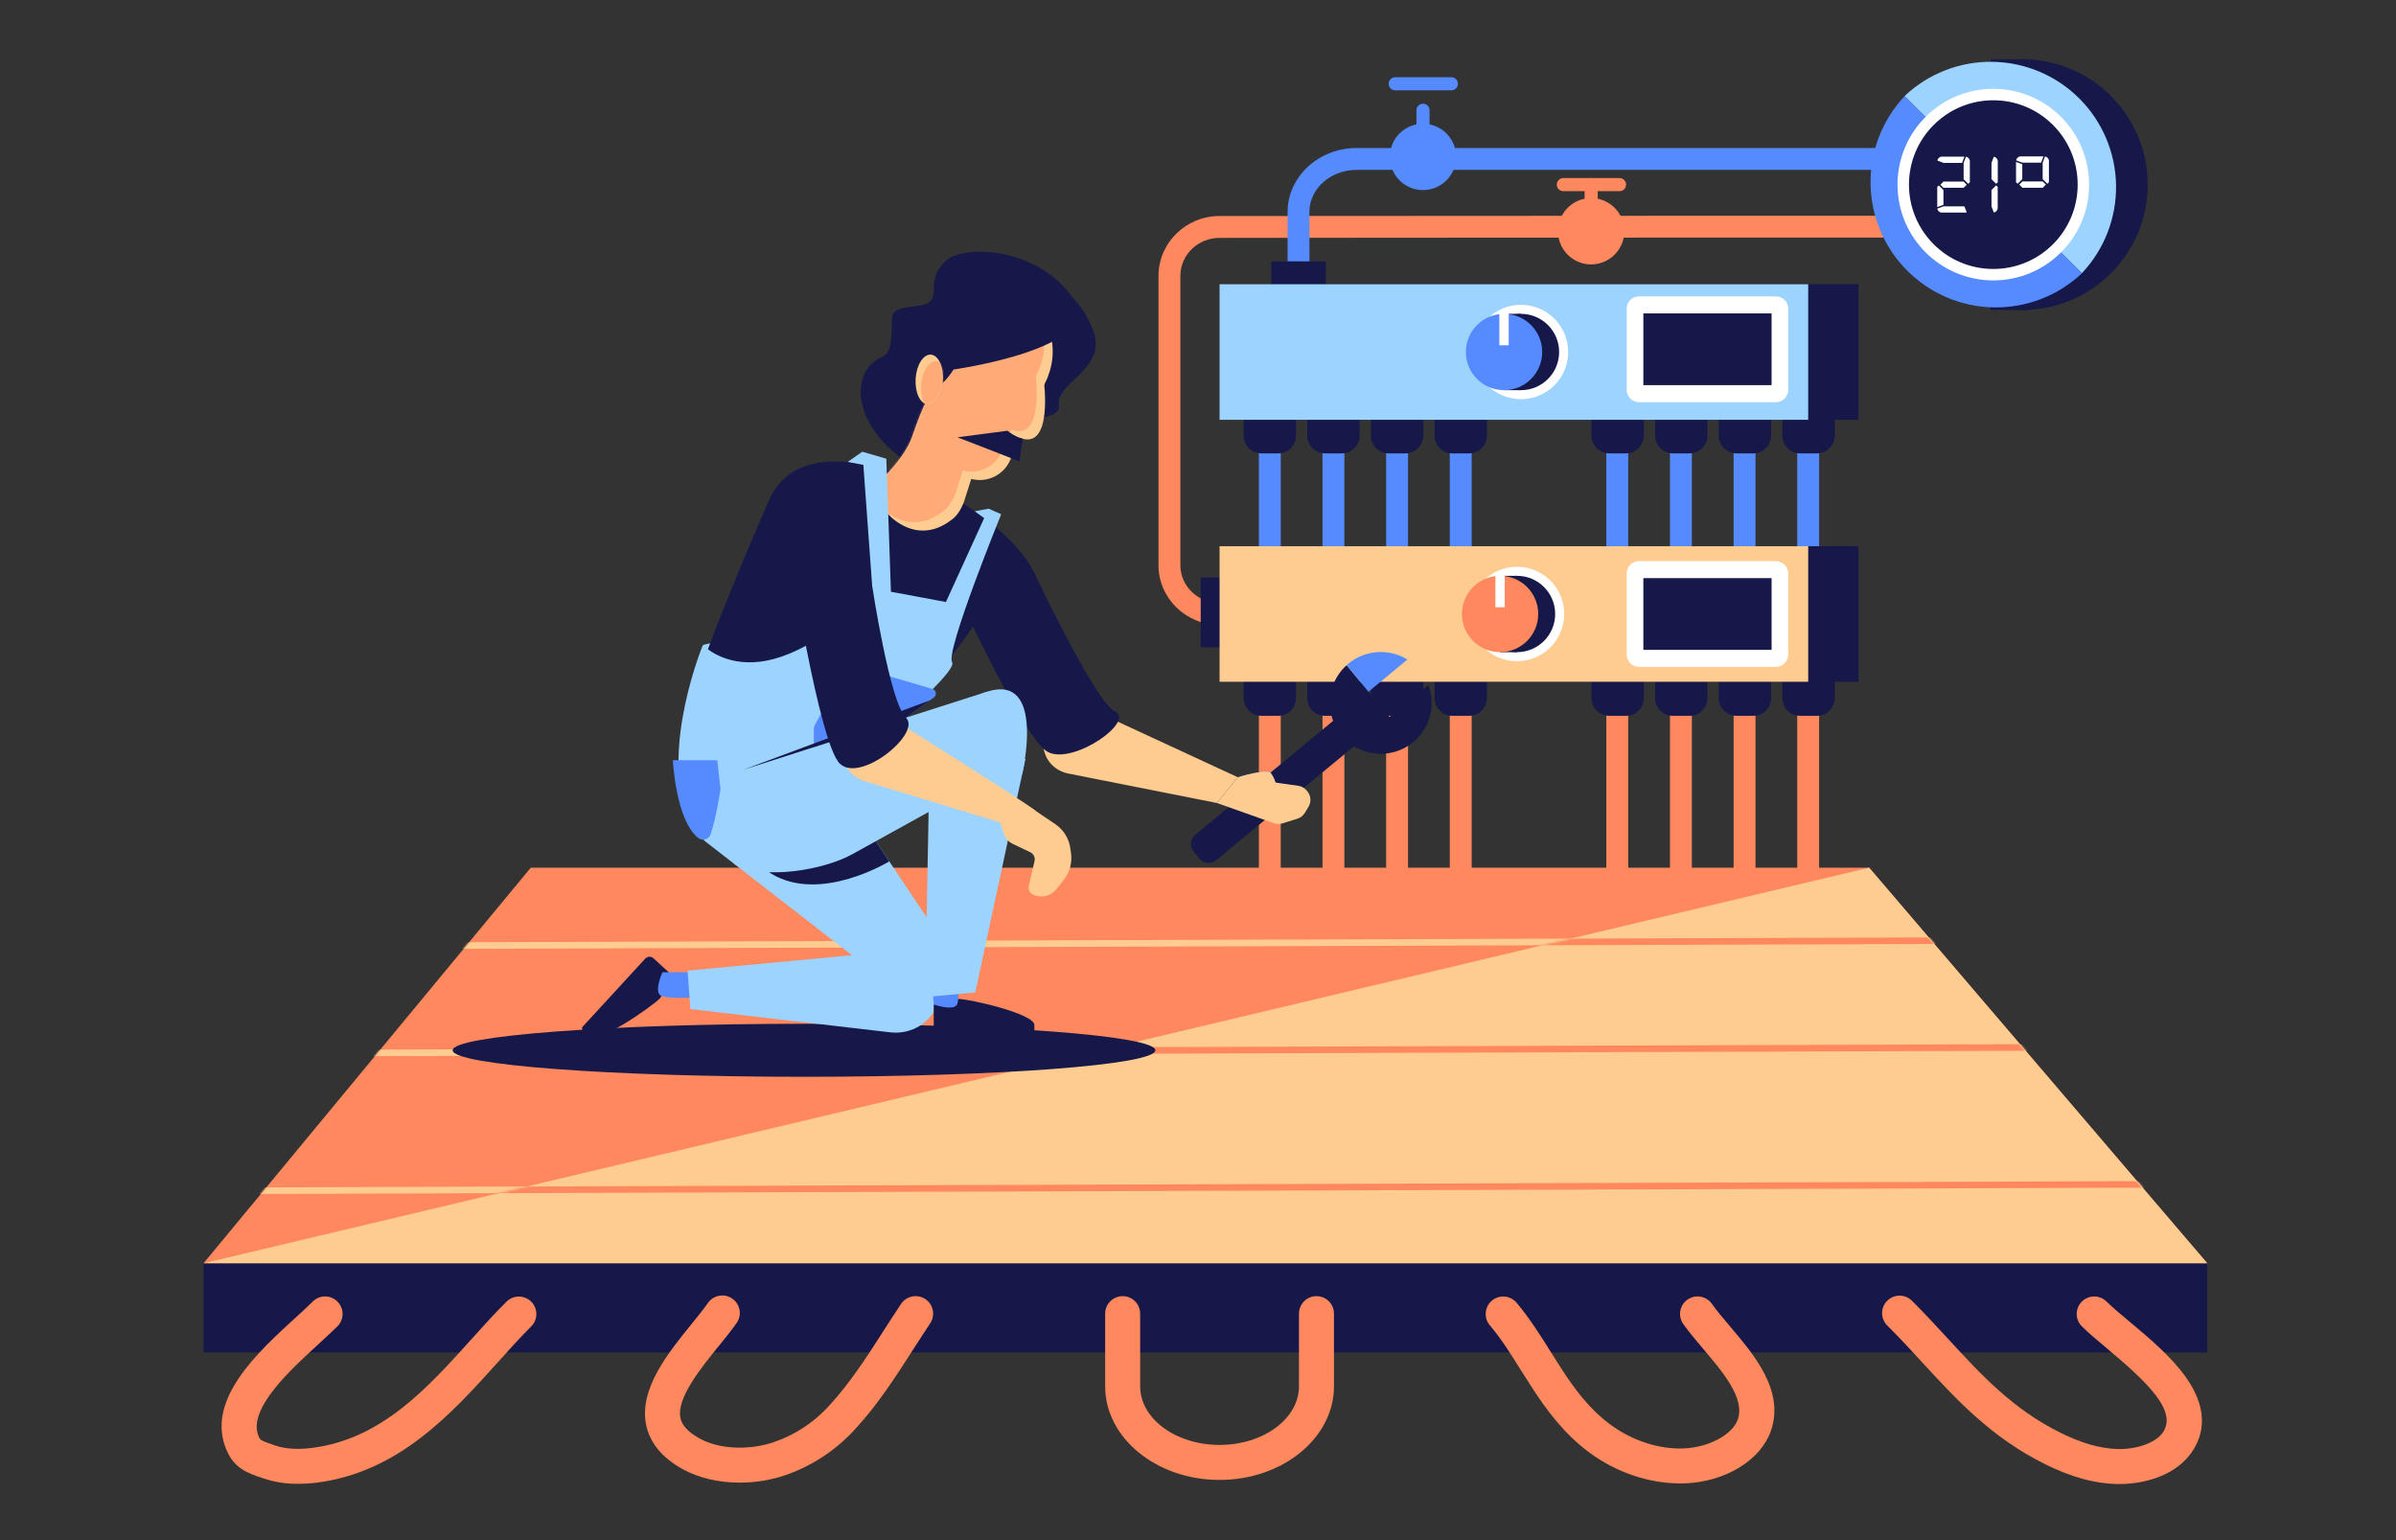 <svg width="1095" height="704" viewBox="0 0 1095 704" fill="none" xmlns="http://www.w3.org/2000/svg">
<rect x="0" y="0" width="1095" height="704" fill="#333333" stroke="none"/>
<path d="M557.36 285.63C541.96 285.63 529.44 273.38 529.44 258.31V126.06C529.44 111.06 541.94 98.75 557.31 98.73C628.57 98.63 897.53 98.59 900.24 98.59V108.59C897.53 108.59 628.58 108.59 557.33 108.73C547.46 108.73 539.44 116.52 539.44 126.06V258.31C539.44 267.86 547.44 275.63 557.36 275.63V285.63Z" fill="#FF885E"/>
<path d="M598.45 119.5H588.45V96.87C588.45 80.76 602.62 67.65 620.04 67.65H885.38V77.65H620C608.09 77.65 598.41 86.27 598.41 96.87L598.45 119.5Z" fill="#558BFF"/>
<path d="M605.91 119.5H580.99V151.41H605.91V119.5Z" fill="#151848"/>
<path d="M573.66 263.94H548.74V295.85H573.66V263.94Z" fill="#151848"/>
<path d="M909.73 141.66H927.63V27.08H909.73V141.66Z" fill="#151848"/>
<path d="M924.21 141.68C955.856 141.68 981.51 116.026 981.51 84.38C981.51 52.734 955.856 27.08 924.21 27.08C892.564 27.08 866.91 52.734 866.91 84.38C866.91 116.026 892.564 141.68 924.21 141.68Z" fill="#151848"/>
<path d="M951.48 124.89C940.636 135.119 926.232 140.72 911.326 140.503C896.42 140.285 882.185 134.267 871.644 123.726C861.103 113.185 855.084 98.95 854.867 84.044C854.65 69.138 860.25 54.734 870.48 43.89" fill="#558BFF"/>
<path d="M870.45 43.86C881.294 33.631 895.698 28.03 910.604 28.247C925.51 28.465 939.745 34.483 950.286 45.024C960.827 55.565 966.845 69.8 967.063 84.706C967.28 99.612 961.68 114.016 951.45 124.86" fill="#9DD3FF"/>
<path d="M910.97 128.16C935.149 128.16 954.75 108.559 954.75 84.38C954.75 60.201 935.149 40.6 910.97 40.6C886.791 40.6 867.19 60.201 867.19 84.38C867.19 108.559 886.791 128.16 910.97 128.16Z" fill="white"/>
<path d="M910.97 122.93C932.261 122.93 949.52 105.671 949.52 84.38C949.52 63.09 932.261 45.83 910.97 45.83C889.679 45.83 872.42 63.09 872.42 84.38C872.42 105.671 889.679 122.93 910.97 122.93Z" fill="#151848"/>
<path d="M933.52 82.94L935 84.38L933.57 85.81H924.26L922.83 84.38L924.26 82.94H933.52Z" fill="white"/>
<path d="M924.21 75.07V81.87L922.07 84L921.35 83.28V74L924.21 75.07ZM932.8 74.35H924.25L921.39 73.28C921.478 72.838 921.695 72.432 922.014 72.114C922.332 71.795 922.738 71.578 923.18 71.49H933.88L932.8 74.35ZM933.52 81.87V74.35L934.59 71.49C935.032 71.578 935.438 71.795 935.756 72.114C936.075 72.432 936.292 72.838 936.38 73.28V83.28L935.67 84L933.52 81.87Z" fill="white"/>
<path d="M885.34 94.66V85.44L886.05 84.73L888.18 86.86V93.6L885.34 94.66ZM898.82 97.14H887.12C886.682 97.053 886.28 96.838 885.963 96.523C885.646 96.209 885.43 95.808 885.34 95.37L888.18 94.31H897.76L898.82 97.14ZM896.69 74.45H888.22L885.38 73.38C885.473 72.946 885.689 72.547 886.003 72.233C886.317 71.919 886.716 71.703 887.15 71.61H897.76L896.69 74.45ZM897.4 83L898.82 84.42L897.4 85.83H888.18L886.76 84.42L888.18 83H897.4ZM897.4 81.93V74.45L898.47 71.61C898.904 71.703 899.303 71.919 899.617 72.233C899.931 72.547 900.147 72.946 900.24 73.38V83.31L899.53 84.02L897.4 81.93Z" fill="white"/>
<path d="M910.13 81.89V74.45L911.2 71.61C911.64 71.698 912.045 71.912 912.365 72.226C912.684 72.541 912.905 72.942 913 73.38V83.31L912.29 84.02L910.13 81.89ZM912.26 84.73L912.97 85.44V95.37C912.881 95.806 912.666 96.206 912.351 96.521C912.036 96.836 911.636 97.051 911.2 97.14L910.13 94.31V86.86L912.26 84.73Z" fill="white"/>
<path d="M740.14 87.38H714.48C713.684 87.38 712.921 87.064 712.359 86.501C711.796 85.939 711.48 85.175 711.48 84.38C711.48 83.584 711.796 82.821 712.359 82.259C712.921 81.696 713.684 81.38 714.48 81.38H740.14C740.936 81.38 741.699 81.696 742.261 82.259C742.824 82.821 743.14 83.584 743.14 84.38C743.14 85.175 742.824 85.939 742.261 86.501C741.699 87.064 740.936 87.38 740.14 87.38Z" fill="#FF885E"/>
<path d="M727.18 106.59C726.384 106.59 725.621 106.274 725.059 105.711C724.496 105.149 724.18 104.386 724.18 103.59V84.38C724.18 83.584 724.496 82.821 725.059 82.259C725.621 81.696 726.384 81.38 727.18 81.38C727.976 81.38 728.739 81.696 729.301 82.259C729.864 82.821 730.18 83.584 730.18 84.38V103.59C730.18 104.386 729.864 105.149 729.301 105.711C728.739 106.274 727.976 106.59 727.18 106.59Z" fill="#FF885E"/>
<path d="M727.18 118.35C734.172 118.35 739.84 112.682 739.84 105.69C739.84 98.698 734.172 93.03 727.18 93.03C720.188 93.03 714.52 98.698 714.52 105.69C714.52 112.682 720.188 118.35 727.18 118.35Z" fill="#FF885E"/>
<path d="M727.18 120.85C724.182 120.85 721.251 119.961 718.758 118.295C716.265 116.629 714.321 114.262 713.174 111.492C712.027 108.721 711.726 105.673 712.311 102.732C712.896 99.792 714.34 97.091 716.46 94.97C718.58 92.85 721.282 91.406 724.222 90.821C727.163 90.236 730.211 90.537 732.982 91.684C735.752 92.831 738.119 94.775 739.785 97.268C741.451 99.761 742.34 102.692 742.34 105.69C742.335 109.709 740.736 113.562 737.894 116.404C735.052 119.246 731.199 120.845 727.18 120.85ZM727.18 95.53C725.171 95.53 723.206 96.126 721.535 97.242C719.865 98.359 718.562 99.945 717.793 101.802C717.024 103.658 716.823 105.701 717.215 107.672C717.607 109.643 718.575 111.453 719.996 112.874C721.417 114.295 723.227 115.263 725.198 115.655C727.169 116.047 729.212 115.846 731.068 115.077C732.925 114.308 734.511 113.005 735.628 111.335C736.744 109.664 737.34 107.699 737.34 105.69C737.337 102.996 736.266 100.414 734.361 98.509C732.457 96.604 729.874 95.533 727.18 95.53Z" fill="#FF885E"/>
<path d="M663.29 41.29H637.63C636.834 41.29 636.071 40.974 635.509 40.411C634.946 39.849 634.63 39.086 634.63 38.29C634.63 37.494 634.946 36.731 635.509 36.169C636.071 35.606 636.834 35.29 637.63 35.29H663.29C664.086 35.29 664.849 35.606 665.411 36.169C665.974 36.731 666.29 37.494 666.29 38.29C666.29 39.086 665.974 39.849 665.411 40.411C664.849 40.974 664.086 41.29 663.29 41.29Z" fill="#558BFF"/>
<path d="M650.33 72.62C649.534 72.62 648.771 72.304 648.209 71.741C647.646 71.179 647.33 70.416 647.33 69.62V50.4C647.33 49.604 647.646 48.841 648.209 48.279C648.771 47.716 649.534 47.4 650.33 47.4C651.126 47.4 651.889 47.716 652.451 48.279C653.014 48.841 653.33 49.604 653.33 50.4V69.62C653.33 70.416 653.014 71.179 652.451 71.741C651.889 72.304 651.126 72.62 650.33 72.62Z" fill="#558BFF"/>
<path d="M650.33 84.38C657.322 84.38 662.99 78.712 662.99 71.72C662.99 64.728 657.322 59.06 650.33 59.06C643.338 59.06 637.67 64.728 637.67 71.72C637.67 78.712 643.338 84.38 650.33 84.38Z" fill="#558BFF"/>
<path d="M650.33 86.88C647.332 86.88 644.401 85.991 641.907 84.325C639.414 82.659 637.471 80.292 636.324 77.522C635.176 74.751 634.876 71.703 635.461 68.763C636.046 65.822 637.49 63.12 639.61 61C641.73 58.88 644.432 57.436 647.372 56.851C650.313 56.266 653.361 56.567 656.131 57.714C658.902 58.861 661.269 60.805 662.935 63.298C664.601 65.791 665.49 68.722 665.49 71.72C665.485 75.739 663.886 79.592 661.044 82.434C658.202 85.276 654.349 86.875 650.33 86.88ZM650.33 61.56C648.32 61.56 646.356 62.156 644.685 63.272C643.015 64.389 641.712 65.975 640.943 67.832C640.174 69.689 639.973 71.731 640.365 73.702C640.757 75.673 641.725 77.483 643.146 78.904C644.567 80.325 646.377 81.293 648.348 81.685C650.319 82.077 652.362 81.876 654.218 81.107C656.075 80.338 657.661 79.035 658.778 77.365C659.894 75.694 660.49 73.73 660.49 71.72C660.487 69.026 659.416 66.444 657.511 64.539C655.606 62.634 653.024 61.563 650.33 61.56Z" fill="#558BFF"/>
<path d="M744.11 191.67H734.11V279.01H744.11V191.67Z" fill="#558BFF"/>
<path d="M773.2 191.67H763.2V279.01H773.2V191.67Z" fill="#558BFF"/>
<path d="M802.28 191.67H792.28V279.01H802.28V191.67Z" fill="#558BFF"/>
<path d="M831.36 191.67H821.36V279.01H831.36V191.67Z" fill="#558BFF"/>
<path d="M585.32 191.67H575.32V279.01H585.32V191.67Z" fill="#558BFF"/>
<path d="M614.4 191.67H604.4V279.01H614.4V191.67Z" fill="#558BFF"/>
<path d="M643.48 191.67H633.48V279.01H643.48V191.67Z" fill="#558BFF"/>
<path d="M672.57 191.67H662.57V279.01H672.57V191.67Z" fill="#558BFF"/>
<path d="M744.11 311.61H734.11V398.95H744.11V311.61Z" fill="#FF885E"/>
<path d="M773.2 311.61H763.2V398.95H773.2V311.61Z" fill="#FF885E"/>
<path d="M802.28 311.61H792.28V398.95H802.28V311.61Z" fill="#FF885E"/>
<path d="M831.36 311.61H821.36V398.95H831.36V311.61Z" fill="#FF885E"/>
<path d="M584.13 176.11H576.51C572.003 176.11 568.35 179.763 568.35 184.27V199.06C568.35 203.567 572.003 207.22 576.51 207.22H584.13C588.637 207.22 592.29 203.567 592.29 199.06V184.27C592.29 179.763 588.637 176.11 584.13 176.11Z" fill="#151848"/>
<path d="M613.21 176.11H605.59C601.083 176.11 597.43 179.763 597.43 184.27V199.06C597.43 203.567 601.083 207.22 605.59 207.22H613.21C617.717 207.22 621.37 203.567 621.37 199.06V184.27C621.37 179.763 617.717 176.11 613.21 176.11Z" fill="#151848"/>
<path d="M642.29 176.11H634.67C630.163 176.11 626.51 179.763 626.51 184.27V199.06C626.51 203.567 630.163 207.22 634.67 207.22H642.29C646.797 207.22 650.45 203.567 650.45 199.06V184.27C650.45 179.763 646.797 176.11 642.29 176.11Z" fill="#151848"/>
<path d="M671.38 176.11H663.76C659.253 176.11 655.6 179.763 655.6 184.27V199.06C655.6 203.567 659.253 207.22 663.76 207.22H671.38C675.887 207.22 679.54 203.567 679.54 199.06V184.27C679.54 179.763 675.887 176.11 671.38 176.11Z" fill="#151848"/>
<path d="M743.09 176.11H735.47C730.963 176.11 727.31 179.763 727.31 184.27V199.06C727.31 203.567 730.963 207.22 735.47 207.22H743.09C747.597 207.22 751.25 203.567 751.25 199.06V184.27C751.25 179.763 747.597 176.11 743.09 176.11Z" fill="#151848"/>
<path d="M772.17 176.11H764.55C760.043 176.11 756.39 179.763 756.39 184.27V199.06C756.39 203.567 760.043 207.22 764.55 207.22H772.17C776.677 207.22 780.33 203.567 780.33 199.06V184.27C780.33 179.763 776.677 176.11 772.17 176.11Z" fill="#151848"/>
<path d="M801.25 176.11H793.63C789.123 176.11 785.47 179.763 785.47 184.27V199.06C785.47 203.567 789.123 207.22 793.63 207.22H801.25C805.757 207.22 809.41 203.567 809.41 199.06V184.27C809.41 179.763 805.757 176.11 801.25 176.11Z" fill="#151848"/>
<path d="M830.34 176.11H822.72C818.213 176.11 814.56 179.763 814.56 184.27V199.06C814.56 203.567 818.213 207.22 822.72 207.22H830.34C834.847 207.22 838.5 203.567 838.5 199.06V184.27C838.5 179.763 834.847 176.11 830.34 176.11Z" fill="#151848"/>
<path d="M585.32 311.61H575.32V398.95H585.32V311.61Z" fill="#FF885E"/>
<path d="M614.4 311.61H604.4V398.95H614.4V311.61Z" fill="#FF885E"/>
<path d="M643.48 311.61H633.48V398.95H643.48V311.61Z" fill="#FF885E"/>
<path d="M672.57 311.61H662.57V398.95H672.57V311.61Z" fill="#FF885E"/>
<path d="M849.33 249.65H580.32V311.61H849.33V249.65Z" fill="#151848"/>
<path d="M584.13 296.06H576.51C572.003 296.06 568.35 299.713 568.35 304.22V319.01C568.35 323.517 572.003 327.17 576.51 327.17H584.13C588.637 327.17 592.29 323.517 592.29 319.01V304.22C592.29 299.713 588.637 296.06 584.13 296.06Z" fill="#151848"/>
<path d="M613.21 296.06H605.59C601.083 296.06 597.43 299.713 597.43 304.22V319.01C597.43 323.517 601.083 327.17 605.59 327.17H613.21C617.717 327.17 621.37 323.517 621.37 319.01V304.22C621.37 299.713 617.717 296.06 613.21 296.06Z" fill="#151848"/>
<path d="M642.29 296.06H634.67C630.163 296.06 626.51 299.713 626.51 304.22V319.01C626.51 323.517 630.163 327.17 634.67 327.17H642.29C646.797 327.17 650.45 323.517 650.45 319.01V304.22C650.45 299.713 646.797 296.06 642.29 296.06Z" fill="#151848"/>
<path d="M671.38 296.06H663.76C659.253 296.06 655.6 299.713 655.6 304.22V319.01C655.6 323.517 659.253 327.17 663.76 327.17H671.38C675.887 327.17 679.54 323.517 679.54 319.01V304.22C679.54 299.713 675.887 296.06 671.38 296.06Z" fill="#151848"/>
<path d="M743.09 296.06H735.47C730.963 296.06 727.31 299.713 727.31 304.22V319.01C727.31 323.517 730.963 327.17 735.47 327.17H743.09C747.597 327.17 751.25 323.517 751.25 319.01V304.22C751.25 299.713 747.597 296.06 743.09 296.06Z" fill="#151848"/>
<path d="M772.17 296.06H764.55C760.043 296.06 756.39 299.713 756.39 304.22V319.01C756.39 323.517 760.043 327.17 764.55 327.17H772.17C776.677 327.17 780.33 323.517 780.33 319.01V304.22C780.33 299.713 776.677 296.06 772.17 296.06Z" fill="#151848"/>
<path d="M801.25 296.06H793.63C789.123 296.06 785.47 299.713 785.47 304.22V319.01C785.47 323.517 789.123 327.17 793.63 327.17H801.25C805.757 327.17 809.41 323.517 809.41 319.01V304.22C809.41 299.713 805.757 296.06 801.25 296.06Z" fill="#151848"/>
<path d="M830.34 296.06H822.72C818.213 296.06 814.56 299.713 814.56 304.22V319.01C814.56 323.517 818.213 327.17 822.72 327.17H830.34C834.847 327.17 838.5 323.517 838.5 319.01V304.22C838.5 299.713 834.847 296.06 830.34 296.06Z" fill="#151848"/>
<path d="M849.33 129.91H580.32V191.87H849.33V129.91Z" fill="#151848"/>
<path d="M826.37 249.65H557.36V311.61H826.37V249.65Z" fill="#FECC90"/>
<path d="M826.37 129.91H557.36V191.87H826.37V129.91Z" fill="#9DD3FF"/>
<path d="M615.562 324.305L625.12 335.866L555.846 393.134C554.726 394.06 553.284 394.503 551.837 394.366C550.39 394.228 549.057 393.522 548.131 392.402L545.531 389.257C544.605 388.137 544.162 386.695 544.299 385.248C544.437 383.801 545.143 382.468 546.263 381.542L615.537 324.274L615.562 324.305Z" fill="#151848"/>
<path d="M652.79 313.05L635 327.74L628.83 320.28L625.41 316.14L615.41 304.03C612.275 306.87 609.974 310.512 608.754 314.563C607.535 318.614 607.444 322.921 608.49 327.02C609.536 331.119 611.68 334.855 614.692 337.826C617.704 340.797 621.468 342.89 625.581 343.881C629.694 344.871 633.999 344.721 638.033 343.447C642.067 342.173 645.677 339.823 648.475 336.649C651.273 333.476 653.152 329.6 653.91 325.438C654.669 321.276 654.278 316.986 652.78 313.03L652.79 313.05Z" fill="#151848"/>
<path d="M643.2 301.45C639.064 298.91 634.237 297.728 629.395 298.068C624.553 298.409 619.94 300.256 616.2 303.35C615.93 303.57 615.67 303.8 615.41 304.03L625.41 316.14L643.2 301.45Z" fill="#558BFF"/>
<path d="M1008.74 577.39H93.01L242.56 396.59H854.23L1008.74 577.39Z" fill="#FF885E"/>
<mask id="mask0_9102_1303" style="mask-type:luminance" maskUnits="userSpaceOnUse" x="93" y="396" width="916" height="182">
<path d="M1008.74 577.39H93.01L242.56 396.59H854.23L1008.74 577.39Z" fill="white"/>
</mask>
<g mask="url(#mask0_9102_1303)">
<path d="M927.789 428.291L160.554 430.835L160.564 433.835L927.799 431.291L927.789 428.291Z" fill="#FECC90"/>
<path d="M985.952 477.038L102.386 479.968L102.396 482.968L985.961 480.038L985.952 477.038Z" fill="#FECC90"/>
<path d="M997.94 539.778L90.425 542.787L90.434 545.787L997.949 542.778L997.94 539.778Z" fill="#FECC90"/>
</g>
<path d="M1008.74 577.39H93.01V618.15H1008.74V577.39Z" fill="#151848"/>
<path d="M557.36 676.41C528.53 676.41 505.07 657.23 505.07 633.66V600.41C505.07 599.359 505.277 598.319 505.679 597.348C506.081 596.378 506.67 595.496 507.413 594.753C508.156 594.01 509.038 593.421 510.009 593.019C510.979 592.617 512.019 592.41 513.07 592.41C514.121 592.41 515.161 592.617 516.132 593.019C517.102 593.421 517.984 594.01 518.727 594.753C519.47 595.496 520.059 596.378 520.461 597.348C520.863 598.319 521.07 599.359 521.07 600.41V633.66C521.07 648.41 537.35 660.41 557.36 660.41C577.37 660.41 593.64 648.41 593.64 633.66V600.41C593.64 598.288 594.483 596.253 595.983 594.753C597.484 593.253 599.518 592.41 601.64 592.41C603.762 592.41 605.797 593.253 607.297 594.753C608.797 596.253 609.64 598.288 609.64 600.41V633.66C609.64 657.23 586.19 676.41 557.36 676.41Z" fill="#FF885E"/>
<path d="M767.81 678C753.64 678 738.7 673 726.5 664C714.65 655.26 706.62 644.18 700.33 634.49C698.64 631.88 696.98 629.23 695.33 626.67C690.68 619.23 686.33 612.21 680.81 605.67C679.465 604.042 678.819 601.949 679.011 599.846C679.204 597.743 680.22 595.802 681.838 594.445C683.456 593.089 685.545 592.427 687.649 592.604C689.753 592.781 691.701 593.782 693.07 595.39C699.25 602.76 704.15 610.59 708.89 618.17C710.46 620.67 712.08 623.26 713.7 625.76C719.21 634.24 726.16 643.89 735.94 651.1C745.94 658.46 758.08 662.43 769.34 662.02C780.84 661.59 791.77 655.76 794.21 648.74C797.56 639.1 787.38 627.12 778.41 616.54C775.03 612.54 771.84 608.79 769.18 605.02C768.006 603.284 767.559 601.157 767.937 599.095C768.315 597.034 769.487 595.203 771.2 593.996C772.914 592.79 775.033 592.304 777.101 592.643C779.169 592.982 781.022 594.119 782.26 595.81C784.5 598.99 787.47 602.48 790.61 606.19C801.77 619.35 815.67 635.72 809.32 653.99C804.64 667.45 788.44 677.32 769.93 677.99C769.26 678 768.54 678 767.81 678Z" fill="#FF885E"/>
<path d="M968.59 678.29H967.21C957.07 678.01 946.47 675.08 934.81 669.29C910.16 657.16 894.04 639.62 878.45 622.66C873.39 617.15 868.15 611.45 862.72 606.06C861.928 605.331 861.291 604.449 860.847 603.467C860.404 602.486 860.163 601.425 860.14 600.348C860.116 599.271 860.311 598.201 860.711 597.201C861.111 596.201 861.709 595.293 862.469 594.529C863.228 593.766 864.135 593.164 865.133 592.76C866.131 592.355 867.2 592.156 868.277 592.175C869.354 592.194 870.416 592.43 871.399 592.869C872.383 593.308 873.267 593.941 874 594.73C879.69 600.38 885 606.21 890.24 611.85C905.5 628.46 919.92 644.14 941.89 654.96C951.44 659.67 959.89 662.06 967.67 662.28C976.22 662.53 984.59 659.62 988.03 655.28C995.85 645.28 981.27 631.73 962.88 616.28C958.54 612.64 954.43 609.2 951.3 606.09C949.857 604.583 949.06 602.571 949.079 600.485C949.098 598.398 949.932 596.402 951.402 594.921C952.872 593.44 954.863 592.593 956.949 592.559C959.036 592.525 961.053 593.308 962.57 594.74C965.22 597.37 969.08 600.6 973.16 604.02C982.16 611.54 992.31 620.02 999.02 629.53C1010.59 645.85 1006.28 657.89 1000.62 665.11C993 674.85 979.33 678.29 968.59 678.29Z" fill="#FF885E"/>
<path d="M338.09 677.65C328.5 677.65 319.26 675.53 311.86 671.41C302.43 666.16 296.86 659.29 295.23 650.97C292.09 634.7 305.38 618.31 316.05 605.15C318.81 601.75 321.41 598.54 323.35 595.8C323.931 594.888 324.691 594.104 325.585 593.494C326.478 592.884 327.485 592.462 328.546 592.252C329.607 592.043 330.699 592.051 331.757 592.275C332.815 592.5 333.816 592.937 334.7 593.559C335.585 594.181 336.333 594.977 336.902 595.897C337.47 596.817 337.846 597.842 338.007 598.912C338.167 599.981 338.11 601.072 337.837 602.118C337.564 603.165 337.082 604.145 336.42 605C334.18 608.19 331.42 611.61 328.48 615.22C320.35 625.22 309.21 638.98 310.94 647.93C311.19 649.22 311.94 653.14 319.64 657.42C328 662.1 340.73 663 352 659.66C362.46 656.412 371.843 650.388 379.15 642.23C388.51 632.08 396.22 620.07 403.67 608.44C406.31 604.32 409.05 600.05 411.81 595.94C412.994 594.179 414.829 592.96 416.912 592.552C418.995 592.145 421.154 592.581 422.915 593.765C424.676 594.949 425.894 596.784 426.302 598.867C426.71 600.95 426.274 603.109 425.09 604.87C422.42 608.87 419.86 612.87 417.14 617.08C409.31 629.28 401.22 641.9 390.91 653.08C381.635 663.357 369.752 670.931 356.52 675C350.534 676.754 344.328 677.647 338.09 677.65Z" fill="#FF885E"/>
<path d="M136.1 678.18C130.906 678.242 125.738 677.452 120.8 675.84L120.01 675.58C113.01 673.23 107.01 671.2 103.42 662.49C93.95 639.83 117.72 618.1 135.07 602.24C138.07 599.52 140.86 596.95 143.07 594.73C144.587 593.298 146.604 592.515 148.691 592.549C150.777 592.583 152.768 593.43 154.238 594.911C155.708 596.392 156.542 598.388 156.561 600.475C156.58 602.561 155.783 604.573 154.34 606.08C151.87 608.53 148.94 611.21 145.84 614.08C132.77 626.02 113.02 644.08 118.15 656.35C118.94 658.24 119.01 658.35 125.1 660.45L125.91 660.72C130.37 662.23 136.12 662.6 142.56 661.78C174.37 657.78 195.4 634.38 215.73 611.78C221.18 605.72 226.34 599.99 231.63 594.78C233.147 593.348 235.164 592.565 237.251 592.599C239.337 592.633 241.328 593.48 242.798 594.961C244.268 596.442 245.102 598.438 245.121 600.525C245.14 602.611 244.343 604.623 242.9 606.13C237.9 611.07 232.9 616.64 227.62 622.52C206.37 646.13 182.29 672.88 144.62 677.68C141.793 678.024 138.948 678.191 136.1 678.18Z" fill="#FF885E"/>
<path d="M695.1 182.46C707.013 182.46 716.67 172.803 716.67 160.89C716.67 148.977 707.013 139.32 695.1 139.32C683.187 139.32 673.53 148.977 673.53 160.89C673.53 172.803 683.187 182.46 695.1 182.46Z" fill="white"/>
<path d="M695.1 178.33C704.732 178.33 712.54 170.522 712.54 160.89C712.54 151.258 704.732 143.45 695.1 143.45C685.468 143.45 677.66 151.258 677.66 160.89C677.66 170.522 685.468 178.33 695.1 178.33Z" fill="#151848"/>
<path d="M687.35 178.33H695.09V143.44H687.35V178.33Z" fill="#151848"/>
<path d="M687.36 178.33C696.992 178.33 704.8 170.522 704.8 160.89C704.8 151.258 696.992 143.45 687.36 143.45C677.728 143.45 669.92 151.258 669.92 160.89C669.92 170.522 677.728 178.33 687.36 178.33Z" fill="#558BFF"/>
<path d="M685.22 157.81H689.49V141.87H685.22V157.81Z" fill="white"/>
<path d="M693.29 302.2C705.203 302.2 714.86 292.543 714.86 280.63C714.86 268.717 705.203 259.06 693.29 259.06C681.377 259.06 671.72 268.717 671.72 280.63C671.72 292.543 681.377 302.2 693.29 302.2Z" fill="white"/>
<path d="M693.29 298.07C702.922 298.07 710.73 290.262 710.73 280.63C710.73 270.998 702.922 263.19 693.29 263.19C683.658 263.19 675.85 270.998 675.85 280.63C675.85 290.262 683.658 298.07 693.29 298.07Z" fill="#151848"/>
<path d="M685.55 298.08H693.29V263.19H685.55V298.08Z" fill="#151848"/>
<path d="M685.55 298.07C695.182 298.07 702.99 290.262 702.99 280.63C702.99 270.998 695.182 263.19 685.55 263.19C675.918 263.19 668.11 270.998 668.11 280.63C668.11 290.262 675.918 298.07 685.55 298.07Z" fill="#FF885E"/>
<path d="M683.42 277.56H687.69V261.62H683.42V277.56Z" fill="white"/>
<path d="M811.57 135.46H749.09C745.953 135.46 743.41 138.003 743.41 141.14V178.15C743.41 181.287 745.953 183.83 749.09 183.83H811.57C814.707 183.83 817.25 181.287 817.25 178.15V141.14C817.25 138.003 814.707 135.46 811.57 135.46Z" fill="white"/>
<path d="M809.64 143.25H751.03V176.03H809.64V143.25Z" fill="#151848"/>
<path d="M811.57 256.45H749.09C745.953 256.45 743.41 258.993 743.41 262.13V299.14C743.41 302.277 745.953 304.82 749.09 304.82H811.57C814.707 304.82 817.25 302.277 817.25 299.14V262.13C817.25 258.993 814.707 256.45 811.57 256.45Z" fill="white"/>
<path d="M809.64 264.24H751.03V297.02H809.64V264.24Z" fill="#151848"/>
<path d="M565.7 355.25C565.7 355.25 579.22 351.07 580.82 353.39C582.42 355.71 584.6 359.98 580.82 359.98C577.04 359.98 565.7 360.79 565.7 360.79V355.25Z" fill="#558BFF"/>
<path d="M854.23 396.59L93.01 577.39H1008.74L854.23 396.59Z" fill="#FECC90"/>
<mask id="mask1_9102_1303" style="mask-type:luminance" maskUnits="userSpaceOnUse" x="93" y="396" width="916" height="182">
<path d="M854.23 396.59L93.01 577.39H1008.74L854.23 396.59Z" fill="white"/>
</mask>
<g mask="url(#mask1_9102_1303)">
<mask id="mask2_9102_1303" style="mask-type:luminance" maskUnits="userSpaceOnUse" x="93" y="396" width="916" height="182">
<path d="M1008.74 577.39H93.01L242.56 396.59H854.23L1008.74 577.39Z" fill="white"/>
</mask>
<g mask="url(#mask2_9102_1303)">
<path d="M927.789 428.291L160.554 430.835L160.564 433.835L927.799 431.291L927.789 428.291Z" fill="#FF885E"/>
<path d="M985.952 477.038L102.386 479.968L102.396 482.968L985.961 480.038L985.952 477.038Z" fill="#FF885E"/>
<path d="M997.94 539.778L90.425 542.787L90.434 545.787L997.949 542.778L997.94 539.778Z" fill="#FF885E"/>
</g>
</g>
<path d="M367.44 492.15C456.12 492.15 528.01 486.728 528.01 480.04C528.01 473.352 456.12 467.93 367.44 467.93C278.76 467.93 206.87 473.352 206.87 480.04C206.87 486.728 278.76 492.15 367.44 492.15Z" fill="#151848"/>
<path d="M499.73 151.41C505.9 168.92 482.42 174.66 483.91 185.21C485.4 195.76 447.38 189.89 432.91 188.96C418.44 188.03 460.14 134.17 460.14 134.17L446.14 120.94C446.14 120.94 488.19 118.73 499.73 151.41Z" fill="#151848"/>
<path d="M450.47 191.26C467.386 191.26 481.1 177.546 481.1 160.63C481.1 143.714 467.386 130 450.47 130C433.553 130 419.84 143.714 419.84 160.63C419.84 177.546 433.553 191.26 450.47 191.26Z" fill="#FECC90"/>
<path d="M415.43 147.66C415.43 147.66 388.28 198.8 418.61 214.35C448.94 229.9 424.89 161.64 424.89 161.64L415.43 147.66Z" fill="#151848"/>
<path d="M565.7 355.25L593.32 359.15C594.862 359.37 596.263 360.167 597.24 361.38L597.54 361.76C598.325 362.739 598.79 363.935 598.873 365.188C598.955 366.44 598.65 367.687 598 368.76L596.32 371.53C595.543 372.807 594.327 373.756 592.9 374.2L586.07 376.32C584.803 376.717 583.442 376.693 582.19 376.25L556.09 367L565.7 355.25Z" fill="#FECC90"/>
<path d="M565.7 355.25L503.7 326.55L489 331.39L477.17 335.29C475.23 344.03 479.63 351.53 487.84 353.48L556.09 367L565.7 355.25Z" fill="#FECC90"/>
<path d="M375.65 347.6L436.15 438.27L396.15 441.89L385 433.24L324.32 386.13C313.32 378.45 309.32 362.36 310.67 349.34C311.44 342.13 313.85 335.86 317.67 332.47L335.61 340L375.65 347.6Z" fill="#9DD3FF"/>
<path d="M269.56 473.69L266.29 470.69C266.107 470.512 265.999 470.272 265.988 470.017C265.977 469.762 266.064 469.513 266.23 469.32L294.89 438.14C295.126 437.883 295.409 437.675 295.725 437.527C296.041 437.38 296.383 437.297 296.732 437.282C297.08 437.267 297.428 437.321 297.756 437.441C298.083 437.561 298.384 437.744 298.64 437.98L307.51 446.13L301.81 456.08C298.34 459.85 273.34 477.16 269.56 473.69Z" fill="#151848"/>
<path d="M314.68 444.36H302.76C302.76 444.36 299.24 452 301.43 454.61C303.62 457.22 322.71 455.5 322.71 455.5L314.68 444.36Z" fill="#558BFF"/>
<path d="M407 471.85L315.51 461.21L314.23 443.63L406.23 435.02L434.18 438.22L428.66 458C426.16 467 416.91 472.94 407 471.85Z" fill="#9DD3FF"/>
<path d="M350.87 230C350.87 230 301.33 341.84 312.76 344C324.19 346.16 383.38 362.61 388.64 353.36C393.9 344.11 464.46 276.57 451.43 261.69C438.4 246.81 350.87 230 350.87 230Z" fill="#151848"/>
<path d="M428.89 223.75C428.89 223.75 355.64 185.67 348.22 240.68C339.7 303.89 376.22 271.68 376.22 271.68C376.22 271.68 483.66 284.1 472.72 261.93C461.78 239.76 428.89 223.75 428.89 223.75Z" fill="#151848"/>
<path d="M443.13 218.69L416 210.08L430.9 163.08L452.17 164.55L478.93 172L462.21 208.86C460.978 212.69 458.278 215.876 454.701 217.718C451.125 219.561 446.964 219.91 443.13 218.69Z" fill="#FECC90"/>
<path d="M446.08 211.89L440.74 228.74C440.74 228.74 438.93 234.55 435.39 237.17C433.65 238.46 423.45 247.41 410.39 238.83C398.22 230.83 402.45 219.41 402.45 219.41C402.45 219.41 413.5 209.47 416.95 199.28C436.85 140.46 439.12 206.28 439.12 206.28L446.08 211.89Z" fill="#FECC90"/>
<path d="M432.17 259.59C432.17 259.59 467.28 338.27 479.17 343.84C491.06 349.41 518.8 329.57 509.64 325.26C500.48 320.95 472.76 261.94 472.76 261.94L440.37 258.2C437.56 257.88 430.78 257.14 432.17 259.59Z" fill="#151848"/>
<path d="M400.23 384.45L406.4 393.7C406.4 393.7 375.1 412.95 352.61 399.39C330.12 385.83 400.23 384.45 400.23 384.45Z" fill="#151848"/>
<path d="M339.82 351.78L408.82 329.67L443.21 318.67L450.97 316.19L468.25 346.85L389.48 390.44C376.39 397.68 349.8 402.08 336.38 395.44L317.17 376.66V348.07L339.82 351.78Z" fill="#9DD3FF"/>
<path d="M472.72 468.48V472.92C472.72 473.185 472.615 473.44 472.427 473.627C472.24 473.815 471.985 473.92 471.72 473.92L429.37 473.85C429.021 473.851 428.675 473.783 428.352 473.65C428.029 473.517 427.736 473.321 427.49 473.073C427.243 472.826 427.048 472.532 426.916 472.209C426.784 471.886 426.717 471.539 426.72 471.19V459.19L438 456.58C443.08 456.59 472.73 463.34 472.72 468.48Z" fill="#151848"/>
<path d="M425.7 447.23L426.76 459.1C426.76 459.1 434.67 461.95 437.08 459.55C439.49 457.15 436.15 438.27 436.15 438.27L425.7 447.23Z" fill="#558BFF"/>
<path d="M468.65 346.82L445.72 453.61L422.79 455.71L424.53 363.58L468.65 346.82Z" fill="#9DD3FF"/>
<path d="M398.56 267.37L394.56 212.48L387.42 211.13L394.07 206.46L405.07 209.66L407.17 270.45L432.3 275.15L449.78 236.8L445.48 233.7L451.81 232.49L457.56 235.03C457.56 235.03 432 297.8 435.12 302.7C437.12 305.89 417.69 323.54 403.79 335.52C396.28 342 390.39 346.82 390.39 346.82L332.65 356.92C332.65 356.92 338.26 370.25 333.36 376.13C331.14 378.8 320.51 384.28 317.15 378.62C300.22 350.14 318.73 301.1 321 295.33C321.068 295.157 321.177 295.004 321.319 294.884C321.46 294.763 321.629 294.68 321.81 294.64L324.54 294.02L323.54 296.75C328.42 300.38 340.99 307.01 360.77 298.75C386.7 287.92 398.56 267.37 398.56 267.37Z" fill="#9DD3FF"/>
<path d="M426.81 318.76C427.14 318.521 427.397 318.194 427.552 317.816C427.707 317.439 427.753 317.026 427.685 316.623C427.618 316.221 427.439 315.846 427.17 315.539C426.9 315.233 426.55 315.008 426.16 314.89C417.31 312.27 397.36 306.39 392.69 305.37C387.39 304.21 375.43 325.7 372.56 331.03C372.144 331.801 371.927 332.664 371.93 333.54V341.49L414 328L426.81 318.76Z" fill="#558BFF"/>
<path d="M424.94 320.11L339.82 351.78L414.03 327.99L424.94 320.11Z" fill="#151848"/>
<path d="M473.31 370.63C471.99 368.82 413.64 332.22 413.64 332.22L398.43 335.05L386.19 337.32C383.09 345.72 386.44 353.74 394.31 356.78L457 375.86L473.31 370.63Z" fill="#FECC90"/>
<path d="M471.49 369.39L482.3 376.69C484.135 377.927 485.691 379.536 486.865 381.412C488.04 383.287 488.808 385.389 489.12 387.58L489.46 389.93C489.767 392.041 489.645 394.192 489.1 396.254C488.555 398.316 487.6 400.247 486.29 401.93L482.87 406.33C481.616 407.944 479.84 409.072 477.846 409.521C475.852 409.97 473.764 409.712 471.94 408.79C471.262 408.449 470.718 407.89 470.395 407.203C470.072 406.516 469.989 405.74 470.16 405L472.8 393.52C472.98 392.732 472.886 391.906 472.534 391.179C472.181 390.452 471.59 389.866 470.86 389.52L462.86 385.71C461.91 385.26 461.06 384.624 460.361 383.839C459.661 383.054 459.127 382.136 458.79 381.14L457 375.86L471.49 369.39Z" fill="#FECC90"/>
<path d="M360.77 252.39C360.77 252.39 374.32 340.05 383.85 349.06C393.38 358.07 421.38 335 414 328C406.62 321 398.53 267.38 398.53 267.38L369 253.65C366.43 252.46 360.22 249.63 360.77 252.39Z" fill="#151848"/>
<path d="M311.11 347.44H307.51C307.51 347.44 308.8 375.1 319.22 383.07C319.674 383.407 320.202 383.632 320.759 383.726C321.317 383.82 321.889 383.78 322.429 383.611C322.968 383.441 323.46 383.146 323.864 382.749C324.267 382.353 324.571 381.866 324.75 381.33C327.53 373.03 329.27 360.63 329.27 360.63L327.81 347.44H311.11Z" fill="#558BFF"/>
<path d="M467.1 354C467.1 354 478.25 307.4 451 316.16C423.75 324.92 457.67 346.82 457.67 346.82L467.1 354Z" fill="#9DD3FF"/>
<path d="M565.7 355.25C565.7 355.25 579.22 351.07 580.82 353.39C582.42 355.71 584.6 359.98 580.82 359.98C577.04 359.98 565.7 360.79 565.7 360.79V355.25Z" fill="#FECC90"/>
<path d="M477 173.6C477 173.6 481.55 206.39 465.9 200.05C450.25 193.71 460.48 182.46 460.48 182.46H471.73L477 173.6Z" fill="#FECC90"/>
<mask id="mask3_9102_1303" style="mask-type:luminance" maskUnits="userSpaceOnUse" x="401" y="129" width="81" height="114">
<path d="M478.92 171.87C480.893 166.912 481.536 161.525 480.786 156.242C480.035 150.959 477.918 145.963 474.644 141.75C471.369 137.537 467.051 134.253 462.116 132.222C457.182 130.191 451.803 129.485 446.511 130.173C441.22 130.861 436.2 132.919 431.948 136.144C427.697 139.368 424.362 143.648 422.274 148.558C420.185 153.468 419.415 158.839 420.041 164.138C420.666 169.437 422.665 174.481 425.84 178.77C423.35 182.44 420.41 188.91 416.93 199.2C413.45 209.49 402.43 219.33 402.43 219.33C402.43 219.33 398.2 230.74 410.37 238.74C423.44 247.33 433.64 238.38 435.37 237.09C438.91 234.47 440.72 228.66 440.72 228.66L443.85 218.8C447.615 219.797 451.62 219.307 455.034 217.433C458.448 215.558 461.01 212.442 462.19 208.73L466.12 200.06C479.07 205.06 477.89 182.71 477.2 175.62L477.73 174.46C478.177 173.613 478.573 172.75 478.92 171.87Z" fill="white"/>
</mask>
<g mask="url(#mask3_9102_1303)">
<g opacity="0.5">
<path d="M475.11 168.15C477.083 163.194 477.727 157.809 476.98 152.528C476.232 147.247 474.118 142.252 470.848 138.039C467.577 133.825 463.262 130.539 458.332 128.505C453.401 126.471 448.024 125.761 442.734 126.443C437.444 127.125 432.424 129.177 428.17 132.396C423.917 135.614 420.577 139.887 418.483 144.793C416.388 149.698 415.611 155.066 416.228 160.364C416.845 165.662 418.834 170.707 422 175C419.51 178.68 416.57 185.14 413.09 195.43C411.47 200.23 408.16 204.96 405.09 208.64C405.09 210.87 405.92 234.58 405.92 234.58L406.5 234.98C419.57 243.56 429.77 234.61 431.5 233.32C435.04 230.7 436.85 224.89 436.85 224.89L439.98 215.03C443.751 216.052 447.771 215.58 451.203 213.711C454.634 211.843 457.212 208.722 458.4 205L462.33 196.33C475.33 201.33 474.1 178.98 473.41 171.89L473.94 170.73C474.373 169.89 474.763 169.03 475.11 168.15Z" fill="#FF885E"/>
</g>
</g>
<path d="M490.38 136.35C474.89 113.35 440.54 111.13 431.99 119.5C423.44 127.87 429.04 134.17 424.94 137.89C420.84 141.61 408.01 138.26 407.63 145.52C407.25 152.78 408.02 161.06 403.17 163.1C388.84 169.1 389.22 192.1 411.04 208.68C413.04 210.17 416.75 155.94 416.75 155.94L430.52 153.14L435 169C435 169 505.87 159.37 490.38 136.35Z" fill="#151848"/>
<path d="M436.74 167.38C436.74 167.38 448.67 145.6 427.91 142.91C407.15 140.22 415.82 163.81 417.64 167.65C419.46 171.49 427.13 177.91 430.26 175.47C433.39 173.03 436.74 167.38 436.74 167.38Z" fill="#151848"/>
<path d="M430.907 173.855C431.304 167.571 428.838 162.301 425.399 162.084C421.959 161.866 418.849 166.783 418.451 173.067C418.054 179.35 420.52 184.62 423.959 184.838C427.399 185.056 430.509 180.138 430.907 173.855Z" fill="#FECC90"/>
<mask id="mask4_9102_1303" style="mask-type:luminance" maskUnits="userSpaceOnUse" x="418" y="162" width="13" height="23">
<path d="M430.907 173.855C431.304 167.571 428.838 162.301 425.399 162.084C421.959 161.866 418.849 166.783 418.451 173.067C418.054 179.35 420.52 184.62 423.959 184.838C427.399 185.056 430.509 180.138 430.907 173.855Z" fill="white"/>
</mask>
<g mask="url(#mask4_9102_1303)">
<g opacity="0.5">
<path d="M433.441 176.795C433.838 170.511 431.372 165.241 427.933 165.023C424.493 164.806 421.383 169.723 420.985 176.007C420.588 182.29 423.054 187.56 426.493 187.778C429.933 187.996 433.043 183.078 433.441 176.795Z" fill="#FF885E"/>
</g>
</g>
<path d="M465.89 200.05C463.907 199.292 462.06 198.218 460.42 196.87L437.59 199.87L465.89 210.87L467.37 200.51C466.868 200.385 466.374 200.231 465.89 200.05Z" fill="#151848"/>
</svg>
